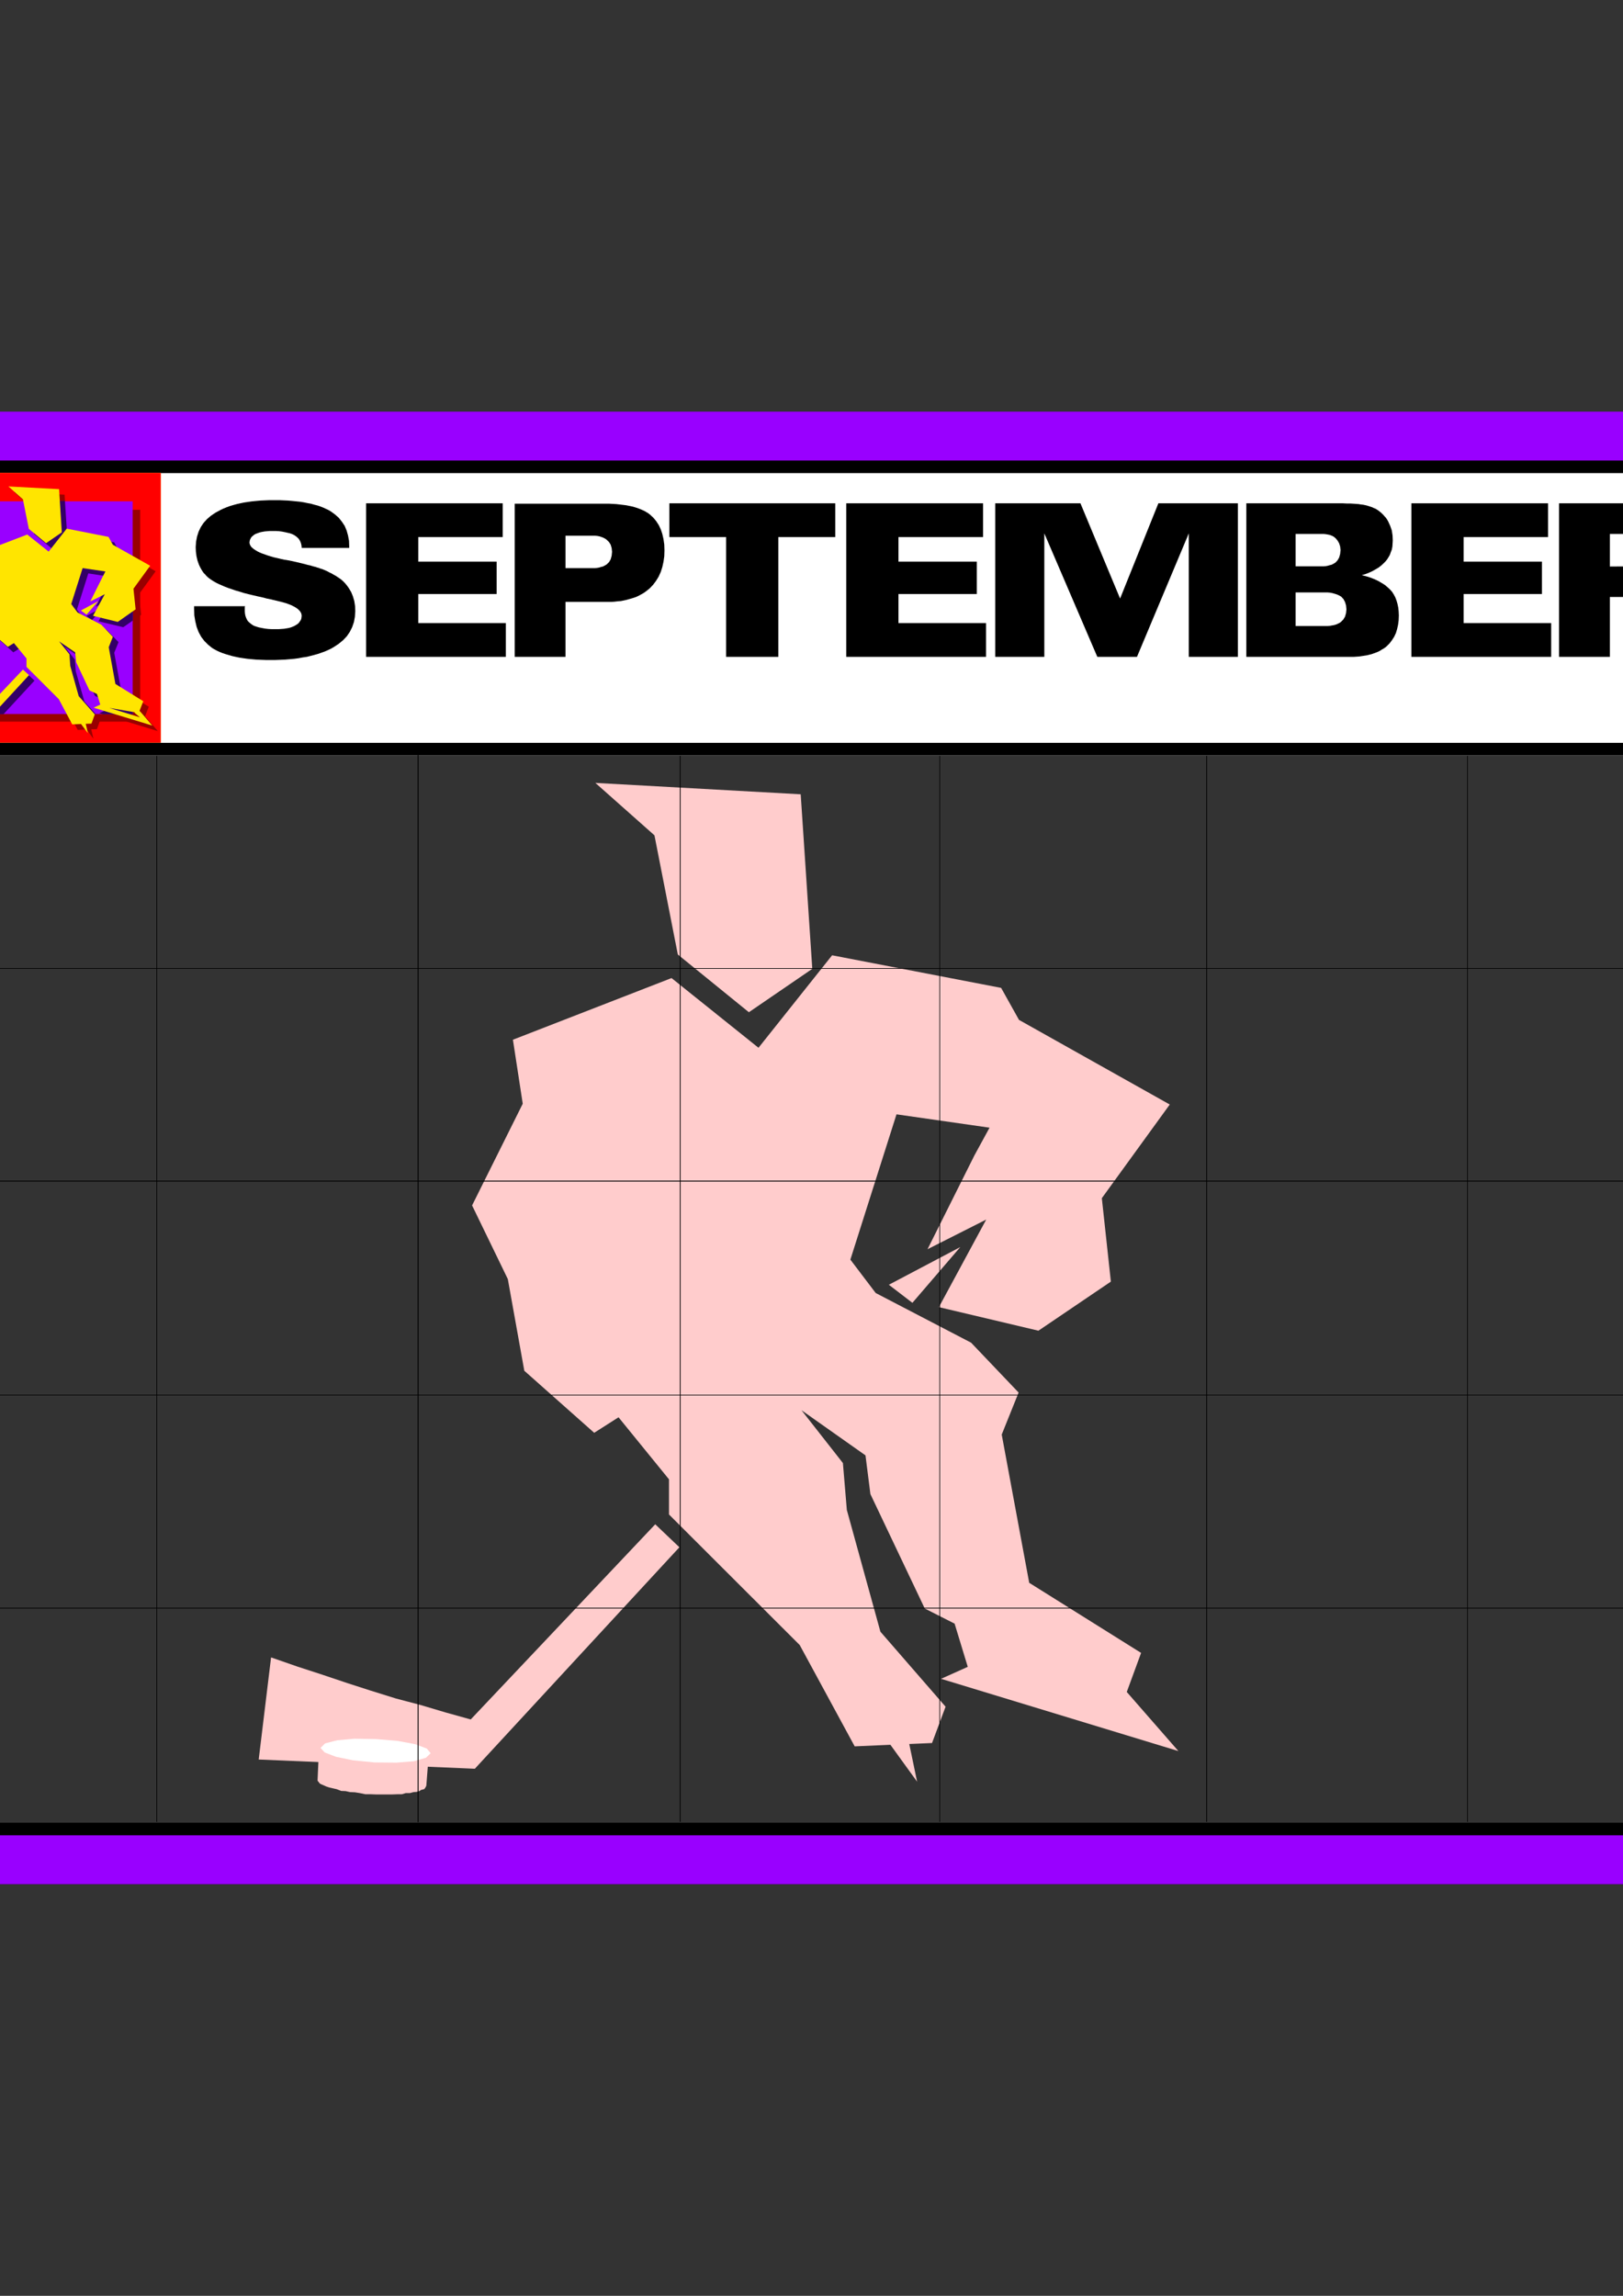 <?xml version="1.0" encoding="utf-8"?>
<!-- Created by UniConvertor 2.0rc4 (https://sk1project.net/) -->
<svg xmlns="http://www.w3.org/2000/svg" height="841.89pt" viewBox="0 0 595.276 841.89" width="595.276pt" version="1.1" xmlns:xlink="http://www.w3.org/1999/xlink" id="55215630-f60c-11ea-b2c5-dcc15c148e23">

<rect x="0" y="0" width="595.276" height="841.89" fill="#333333" stroke="none"/>

<g>
	<path style="fill:#ffffff;" d="M 635.174,173.481 L -39.898,173.481 -39.898,277.017 635.174,277.017 635.174,173.481 Z" />
	<path style="fill:#000000;" d="M -62.362,150.945 L 657.638,150.945 657.638,173.409 -62.362,173.409 -62.362,150.945 Z" />
	<path style="fill:#000000;" d="M 635.174,150.945 L 657.71,150.945 657.71,690.945 635.174,690.945 635.174,150.945 Z" />
	<path style="fill:#000000;" d="M -62.362,150.945 L -39.898,150.945 -39.898,686.409 -62.362,686.409 -62.362,150.945 Z" />
	<path style="fill:#000000;" d="M -44.29,272.409 L 639.566,272.409 639.566,277.017 -44.29,277.017 -44.29,272.409 Z" />
	<path style="fill:#000000;" d="M -55.954,668.409 L 657.638,668.409 657.638,690.945 -55.954,690.945 -55.954,668.409 Z" />
	<path style="fill:#9900ff;" d="M 639.566,150.945 L 657.854,150.945 657.854,690.945 639.566,690.945 639.566,150.945 Z" />
	<path style="fill:#9900ff;" d="M -62.362,150.945 L -44.29,150.945 -44.29,690.945 -62.362,690.945 -62.362,150.945 Z" />
	<path style="fill:#9900ff;" d="M -44.29,150.945 L 657.854,150.945 657.854,168.873 -44.29,168.873 -44.29,150.945 Z" />
	<path style="fill:#9900ff;" d="M -44.29,673.017 L 657.854,673.017 657.854,690.945 -44.29,690.945 -44.29,673.017 Z" />
	<path style="fill:#ffcccc;" d="M 293.678,291.273 L 297.926,355.281 274.67,371.193 248.606,350.025 240.038,306.321 218.366,287.097 293.678,291.273 Z" />
	<path style="fill:#ffcccc;" d="M 305.198,350.313 L 367.19,362.265 373.742,374.001 429.038,405.033 404.126,439.377 407.438,469.977 380.87,487.977 344.366,479.337 361.718,447.225 340.19,458.097 357.398,423.681 362.942,413.529 328.814,408.633 311.894,461.913 321.182,474.153 356.174,492.369 373.598,510.657 367.406,526.065 377.486,580.425 418.526,606.129 413.27,620.457 432.206,642.129 345.158,615.633 354.95,611.241 350.126,595.401 339.182,589.857 319.238,547.881 317.438,533.697 293.966,517.137 309.158,536.505 310.598,553.713 322.91,598.353 346.814,625.857 341.846,639.177 333.494,639.537 336.374,653.361 326.582,639.825 313.478,640.401 293.318,603.249 245.366,555.369 245.366,542.481 226.862,519.729 217.934,525.417 192.302,502.665 186.254,469.041 173.15,442.041 191.726,404.745 188.126,381.273 246.302,358.665 278.198,384.225 305.198,350.313 Z" />
	<path style="fill:#ffcccc;" d="M 413.558,630.393 L 368.486,615.921 405.422,622.257 413.558,630.393 Z" />
	<path style="fill:#ffcccc;" d="M 326.006,471.129 L 334.646,477.753 352.214,457.305 326.006,471.129 Z" />
	<path style="fill:#ffcccc;" d="M 249.182,567.393 L 240.326,558.969 172.646,630.537 163.358,627.945 154.142,625.209 145.142,622.833 136.142,620.025 127.43,617.217 118.214,614.121 109.142,611.169 99.422,607.785 94.886,645.225 174.158,648.609 249.182,567.393 Z" />
	<path style="fill:#ffcccc;" d="M 116.99,641.265 L 116.486,652.569 116.486,653.001 116.774,653.361 117.278,654.009 117.782,654.297 118.646,654.657 119.582,655.089 120.662,655.449 122.174,655.809 123.47,656.097 125.126,656.745 126.782,656.817 128.366,657.177 130.166,657.249 131.966,657.537 134.054,657.969 136.142,657.969 138.014,658.041 140.102,658.041 141.902,658.041 143.702,658.041 145.646,657.969 147.374,657.969 148.814,657.537 150.326,657.537 151.694,657.177 152.774,657.105 153.782,656.817 154.43,656.385 155.582,656.097 155.87,655.737 156.23,655.161 156.374,654.729 157.238,643.497 157.022,643.857 156.662,644.217 156.23,644.721 155.582,645.225 154.718,645.225 153.71,645.873 152.486,646.017 151.118,646.305 149.534,646.521 148.094,646.737 146.438,646.737 144.638,646.737 142.91,646.953 141.038,646.953 138.95,646.737 136.934,646.665 134.918,646.665 133.046,646.521 130.958,646.017 129.158,645.873 127.43,645.585 125.774,645.225 124.118,644.937 122.822,644.577 121.526,644.217 120.446,643.857 119.582,643.281 118.646,642.921 117.926,642.489 117.422,642.057 117.134,641.769 116.99,641.265 Z" />
	<path style="fill:#ffffff;" d="M 137.942,637.737 L 130.022,637.593 123.686,638.169 119.222,639.321 117.566,640.977 119.078,642.633 123.182,644.217 129.446,645.513 137.366,646.305 145.358,646.377 151.766,645.873 156.23,644.577 157.958,642.921 156.518,641.193 152.27,639.609 145.79,638.385 137.942,637.737 Z" />
	<path style="stroke:#000000;stroke-width:0.216;stroke-miterlimit:10.433;fill:none;" d="M 57.518,277.161 L 57.518,355.137 57.518,433.401 57.518,511.809 57.518,590.217 57.518,668.049" />
	<path style="stroke:#000000;stroke-width:0.216;stroke-miterlimit:10.433;fill:none;" d="M 57.518,277.161 L 57.518,355.137 57.518,433.401 57.518,511.809 57.518,590.217 57.518,668.049" />
	<path style="stroke:#000000;stroke-width:0.216;stroke-miterlimit:10.433;fill:none;" d="M 153.35,276.945 L 153.35,354.921 153.35,433.113 153.35,511.737 153.35,589.929 153.35,668.193" />
	<path style="stroke:#000000;stroke-width:0.216;stroke-miterlimit:10.433;fill:none;" d="M 153.35,276.945 L 153.35,354.921 153.35,433.113 153.35,511.737 153.35,589.929 153.35,668.193" />
	<path style="stroke:#000000;stroke-width:0.216;stroke-miterlimit:10.433;fill:none;" d="M 249.47,277.161 L 249.47,355.137 249.47,433.401 249.47,511.809 249.47,590.217 249.47,668.049" />
	<path style="stroke:#000000;stroke-width:0.216;stroke-miterlimit:10.433;fill:none;" d="M 249.47,277.161 L 249.47,355.137 249.47,433.401 249.47,511.809 249.47,590.217 249.47,668.049" />
	<path style="stroke:#000000;stroke-width:0.216;stroke-miterlimit:10.433;fill:none;" d="M 344.654,277.161 L 344.654,355.137 344.654,433.401 344.654,511.809 344.654,590.217 344.654,668.049" />
	<path style="stroke:#000000;stroke-width:0.216;stroke-miterlimit:10.433;fill:none;" d="M 344.654,277.161 L 344.654,355.137 344.654,433.401 344.654,511.809 344.654,590.217 344.654,668.049" />
	<path style="stroke:#000000;stroke-width:0.216;stroke-miterlimit:10.433;fill:none;" d="M 442.574,277.161 L 442.574,355.137 442.574,433.401 442.574,511.809 442.574,590.217 442.574,668.049" />
	<path style="stroke:#000000;stroke-width:0.216;stroke-miterlimit:10.433;fill:none;" d="M 442.574,277.161 L 442.574,355.137 442.574,433.401 442.574,511.809 442.574,590.217 442.574,668.049" />
	<path style="stroke:#000000;stroke-width:0.216;stroke-miterlimit:10.433;fill:none;" d="M 538.262,277.161 L 538.262,355.137 538.262,433.401 538.262,511.809 538.262,590.217 538.262,668.049" />
	<path style="stroke:#000000;stroke-width:0.216;stroke-miterlimit:10.433;fill:none;" d="M 538.262,277.161 L 538.262,355.137 538.262,433.401 538.262,511.809 538.262,590.217 538.262,668.049" />
	<path style="stroke:#000000;stroke-width:0.216;stroke-miterlimit:10.433;fill:none;" d="M -39.826,355.137 L 57.518,355.137 155.51,355.137 249.47,355.137 345.59,355.137 443.294,355.137 538.766,355.137 635.102,355.137" />
	<path style="stroke:#000000;stroke-width:0.216;stroke-miterlimit:10.433;fill:none;" d="M -39.826,355.137 L 57.518,355.137 155.51,355.137 249.47,355.137 345.59,355.137 443.294,355.137 538.766,355.137 635.102,355.137" />
	<path style="stroke:#000000;stroke-width:0.216;stroke-miterlimit:10.433;fill:none;" d="M -39.826,433.113 L 57.518,433.113 155.51,433.113 249.47,433.113 345.59,433.113 443.294,433.113 538.766,433.113 635.102,433.113" />
	<path style="stroke:#000000;stroke-width:0.216;stroke-miterlimit:10.433;fill:none;" d="M -39.826,433.113 L 57.518,433.113 155.51,433.113 249.47,433.113 345.59,433.113 443.294,433.113 538.766,433.113 635.102,433.113" />
	<path style="stroke:#000000;stroke-width:0.216;stroke-miterlimit:10.433;fill:none;" d="M -39.826,511.593 L 57.518,511.593 155.51,511.593 249.47,511.593 345.59,511.593 443.294,511.593 538.766,511.593 635.102,511.593" />
	<path style="stroke:#000000;stroke-width:0.216;stroke-miterlimit:10.433;fill:none;" d="M -39.826,511.593 L 57.518,511.593 155.51,511.593 249.47,511.593 345.59,511.593 443.294,511.593 538.766,511.593 635.102,511.593" />
	<path style="stroke:#000000;stroke-width:0.216;stroke-miterlimit:10.433;fill:none;" d="M -39.826,589.713 L 57.518,589.713 155.51,589.713 249.47,589.713 345.59,589.713 443.294,589.713 538.766,589.713 635.102,589.713" />
	<path style="stroke:#000000;stroke-width:0.216;stroke-miterlimit:10.433;fill:none;" d="M -39.826,589.713 L 57.518,589.713 155.51,589.713 249.47,589.713 345.59,589.713 443.294,589.713 538.766,589.713 635.102,589.713" />
	<path style="fill:#ffcc00;" d="M -39.97,173.409 L 58.958,173.409 58.958,272.337 0.494,272.337 -22.474,272.337 -39.97,272.337 -39.97,173.409 Z" />
	<path style="fill:#ff9933;" d="M -26.29,186.945 L 51.398,186.945 51.398,264.633 -26.29,264.633 -26.29,186.945 Z" />
	<path style="fill:#990000;" d="M -29.314,183.849 L 48.662,183.849 48.662,261.825 -29.314,261.825 -29.314,183.849 Z" />
	<path style="fill:#ff0000;" d="M -39.97,173.409 L 58.958,173.409 58.958,272.337 0.494,272.337 -22.474,272.337 -39.97,272.337 -39.97,173.409 Z" />
	<path style="fill:#990000;" d="M 23.678,181.401 L 24.686,197.241 18.926,201.201 12.59,195.945 10.43,185.145 5.102,180.393 23.678,181.401 Z" />
	<path style="fill:#990000;" d="M 53.918,263.481 L 51.47,263.481 51.326,263.193 42.11,261.609 53.342,265.065 51.47,263.481 53.918,263.481 57.878,268.089 36.35,261.537 38.798,260.385 37.574,256.497 34.838,255.201 29.942,244.833 29.582,241.233 23.678,237.201 27.494,241.953 27.782,246.201 30.878,257.289 36.782,263.985 35.558,267.369 33.47,267.441 34.262,270.897 31.742,267.513 28.502,267.657 23.606,258.441 11.726,246.561 11.726,243.465 7.118,237.849 4.886,239.217 -1.522,233.601 -2.89,225.249 -6.13,218.697 -1.594,209.409 -2.458,203.577 12.014,198.033 19.862,204.297 26.486,195.873 41.822,198.897 43.406,201.777 57.086,209.481 50.966,217.905 51.758,225.465 45.206,230.073 36.134,227.841 40.454,219.921 35.126,222.585 39.374,214.089 40.67,211.569 32.318,210.345 28.142,223.521 30.446,226.617 39.158,231.081 43.406,235.545 41.894,239.361 44.342,252.825 54.566,259.161 53.198,262.689 53.918,263.481 Z" />
	<path style="fill:#990000;" d="M 31.67,225.897 L 33.758,227.409 38.078,222.441 31.67,225.897 Z" />
	<path style="fill:#990000;" d="M -10.594,267.729 L -10.162,267.729 -10.162,267.945 -9.874,268.233 -10.162,268.521 -10.162,269.529 -5.842,269.673 12.662,249.585 10.43,247.569 -6.202,265.137 -8.578,264.561 -10.81,263.841 -13.042,263.265 -15.274,262.545 -17.434,261.897 -19.666,261.177 -21.97,260.385 -24.346,259.665 -25.498,268.809 -19.81,269.097 -19.81,267.801 -19.81,267.657 -19.81,267.657 -19.81,267.657 -19.738,267.657 -19.378,267.369 -18.37,267.081 -16.786,266.793 -14.77,266.937 -12.898,267.081 -11.314,267.369 -10.594,267.729 Z" />
	<path style="fill:#990000;" d="M -19.954,267.873 L -20.098,270.609 -20.098,270.753 -20.026,270.825 -19.882,270.969 -19.738,271.041 -19.522,271.113 -19.306,271.257 -19.018,271.329 -18.658,271.401 -18.37,271.473 -17.938,271.689 -17.506,271.689 -17.146,271.761 -16.714,271.761 -16.21,271.833 -15.706,271.977 -15.202,271.977 -14.77,271.977 -14.266,271.977 -13.762,271.977 -13.33,271.977 -12.898,271.977 -12.466,271.977 -12.106,271.833 -11.674,271.833 -11.386,271.761 -11.098,271.761 -10.882,271.689 -10.666,271.617 -10.45,271.473 -10.306,271.401 -10.234,271.257 -10.234,271.185 -10.018,268.377 -10.09,268.449 -10.162,268.593 -10.234,268.665 -10.45,268.809 -10.594,268.809 -10.882,268.953 -11.17,269.025 -11.53,269.097 -11.89,269.169 -12.25,269.169 -12.682,269.169 -13.114,269.169 -13.546,269.241 -13.978,269.241 -14.482,269.169 -14.986,269.169 -15.49,269.169 -15.994,269.169 -16.498,269.025 -16.93,268.953 -17.362,268.881 -17.794,268.809 -18.154,268.737 -18.514,268.665 -18.802,268.593 -19.09,268.449 -19.306,268.305 -19.522,268.233 -19.738,268.161 -19.81,268.017 -19.882,267.945 -19.954,267.873 Z" />
	<path style="fill:#990000;" d="M -26.29,186.945 L 51.398,186.945 51.398,264.633 -26.29,264.633 -26.29,186.945 Z" />
	<path style="fill:#9900ff;" d="M -29.314,183.849 L 48.662,183.849 48.662,261.825 -29.314,261.825 -29.314,183.849 Z" />
	<path style="fill:#330066;" d="M 31.67,225.897 L 33.758,227.409 38.078,222.441 31.67,225.897 Z" />
	<path style="fill:#330066;" d="M 23.822,183.705 L 8.702,183.705 10.358,185.073 12.518,195.873 18.998,201.129 24.686,197.097 23.822,183.705 Z" />
	<path style="fill:#330066;" d="M 1.286,261.897 L 12.662,249.585 10.502,247.569 -3.178,261.897 1.286,261.897 Z" />
	<path style="fill:#330066;" d="M 44.702,261.897 L 42.182,261.537 43.622,261.897 37.862,261.897 36.422,261.537 38.87,260.385 37.574,256.497 34.838,255.201 29.942,244.833 29.654,241.233 23.75,237.201 27.494,241.953 27.782,246.129 30.95,257.217 35.126,261.897 25.55,261.897 23.606,258.369 11.798,246.561 11.798,243.393 7.19,237.777 4.886,239.217 -1.45,233.601 -2.89,225.249 -6.058,218.625 -1.594,209.409 -2.458,203.505 12.086,198.033 19.862,204.225 26.486,195.873 41.894,198.897 43.478,201.777 48.734,204.657 48.734,227.553 45.206,230.001 36.134,227.841 40.454,219.921 35.126,222.513 39.446,214.017 40.742,211.569 32.39,210.273 28.214,223.521 30.518,226.545 39.158,231.009 43.478,235.473 41.894,239.361 44.342,252.753 48.734,255.417 48.734,261.897 44.702,261.897 Z" />
	<path style="fill:#ffe500;" d="M 21.662,179.385 L 22.67,195.225 16.91,199.185 10.574,193.929 8.414,183.129 3.086,178.377 21.662,179.385 Z" />
	<path style="fill:#ffe500;" d="M 51.902,261.465 L 49.454,261.465 49.31,261.177 40.094,259.593 51.326,263.049 49.454,261.465 51.902,261.465 55.862,266.073 34.334,259.521 36.782,258.369 35.558,254.481 32.822,253.185 27.926,242.817 27.566,239.217 21.662,235.185 25.478,239.937 25.766,244.185 28.862,255.273 34.766,261.969 33.542,265.353 31.454,265.425 32.246,268.881 29.726,265.497 26.486,265.641 21.59,256.425 9.71,244.545 9.71,241.449 5.102,235.833 2.87,237.201 -3.538,231.585 -4.906,223.233 -8.146,216.681 -3.61,207.393 -4.474,201.561 9.998,196.017 17.846,202.281 24.47,193.857 39.806,196.881 41.39,199.761 55.07,207.465 48.95,215.889 49.742,223.449 43.19,228.057 34.118,225.825 38.438,217.905 33.11,220.569 37.358,212.073 38.654,209.553 30.302,208.329 26.126,221.505 28.43,224.601 37.142,229.065 41.39,233.529 39.878,237.345 42.326,250.809 52.55,257.145 51.182,260.673 51.902,261.465 Z" />
	<path style="fill:#ffe500;" d="M 29.654,223.881 L 31.742,225.393 36.062,220.425 29.654,223.881 Z" />
	<path style="fill:#ffe500;" d="M -12.61,265.713 L -12.178,265.713 -12.178,265.929 -11.89,266.217 -12.178,266.505 -12.178,267.513 -7.858,267.657 10.646,247.569 8.414,245.553 -8.218,263.121 -10.594,262.545 -12.826,261.825 -15.058,261.249 -17.29,260.529 -19.45,259.881 -21.682,259.161 -23.986,258.369 -26.362,257.649 -27.514,266.793 -21.826,267.081 -21.826,265.785 -21.826,265.641 -21.826,265.641 -21.826,265.641 -21.754,265.641 -21.394,265.353 -20.386,265.065 -18.802,264.777 -16.786,264.921 -14.914,265.065 -13.33,265.353 -12.61,265.713 Z" />
	<path style="fill:#ffe500;" d="M -21.97,265.857 L -22.114,268.593 -22.114,268.737 -22.042,268.809 -21.898,268.953 -21.754,269.025 -21.538,269.097 -21.322,269.241 -21.034,269.313 -20.674,269.385 -20.386,269.457 -19.954,269.673 -19.522,269.673 -19.162,269.745 -18.73,269.745 -18.226,269.817 -17.722,269.961 -17.218,269.961 -16.786,269.961 -16.282,269.961 -15.778,269.961 -15.346,269.961 -14.914,269.961 -14.482,269.961 -14.122,269.817 -13.69,269.817 -13.402,269.745 -13.114,269.745 -12.898,269.673 -12.682,269.601 -12.466,269.457 -12.322,269.385 -12.25,269.241 -12.25,269.169 -12.034,266.361 -12.106,266.433 -12.178,266.577 -12.25,266.649 -12.466,266.793 -12.61,266.793 -12.898,266.937 -13.186,267.009 -13.546,267.081 -13.906,267.153 -14.266,267.153 -14.698,267.153 -15.13,267.153 -15.562,267.225 -15.994,267.225 -16.498,267.153 -17.002,267.153 -17.506,267.153 -18.01,267.153 -18.514,267.009 -18.946,266.937 -19.378,266.865 -19.81,266.793 -20.17,266.721 -20.53,266.649 -20.818,266.577 -21.106,266.433 -21.322,266.289 -21.538,266.217 -21.754,266.145 -21.826,266.001 -21.898,265.929 -21.97,265.857 Z" />
	<path style="fill:#000000;" d="M 590.462,218.913 L 590.462,207.753 600.974,207.681 601.838,207.681 602.702,207.609 603.566,207.465 604.286,207.249 605.006,207.105 605.582,206.817 606.158,206.529 606.59,206.241 607.382,205.449 608.03,204.441 608.39,203.289 608.534,201.849 608.462,200.337 608.102,199.041 607.598,197.961 606.878,197.169 606.446,196.881 605.87,196.593 605.222,196.377 604.574,196.161 603.782,196.017 602.918,195.873 601.982,195.801 600.974,195.801 590.462,195.801 590.462,207.681 590.462,218.913 590.462,240.873 571.814,240.873 571.814,184.569 603.71,184.569 604.934,184.569 606.014,184.569 607.166,184.569 608.174,184.641 609.182,184.641 610.19,184.641 611.054,184.713 611.918,184.713 612.71,184.785 613.502,184.857 614.15,184.857 614.798,184.929 615.446,185.001 615.95,185.073 616.454,185.145 616.886,185.217 617.678,185.361 618.47,185.577 619.262,185.865 620.054,186.153 620.702,186.441 621.35,186.801 621.998,187.161 622.502,187.521 623.078,187.953 623.654,188.457 624.23,188.961 624.734,189.465 625.238,190.113 625.67,190.761 626.03,191.409 626.39,192.129 626.894,193.641 627.326,195.297 627.614,197.097 627.686,198.969 627.614,200.337 627.47,201.705 627.182,202.929 626.822,204.153 626.318,205.305 625.742,206.385 625.022,207.321 624.158,208.257 623.222,209.049 622.214,209.769 621.134,210.417 619.982,210.921 618.686,211.353 617.39,211.713 615.95,212.001 614.438,212.145 615.95,212.289 617.39,212.505 618.758,212.721 619.91,213.081 621.062,213.441 621.998,213.873 622.862,214.305 623.654,214.809 624.302,215.385 624.95,216.105 625.526,216.897 625.958,217.833 626.39,218.841 626.678,219.921 626.894,221.073 627.038,222.297 627.974,231.657 628.046,232.521 628.19,233.529 628.334,234.537 628.55,235.689 628.838,236.985 629.126,238.353 629.558,239.649 629.918,240.873 611.558,240.873 611.342,240.153 611.054,239.361 610.838,238.569 610.694,237.705 610.55,236.769 610.478,235.689 610.406,234.465 610.334,233.169 609.758,225.393 609.614,223.665 609.254,222.225 608.75,221.145 608.102,220.353 607.67,220.065 607.166,219.777 606.59,219.489 605.87,219.273 605.078,219.129 604.214,218.985 603.278,218.913 602.27,218.913 590.462,218.913 Z" />
	<path style="fill:#000000;" d="M 517.67,240.873 L 517.67,184.569 567.782,184.569 567.782,196.953 536.822,196.953 536.822,205.953 565.55,205.953 565.55,217.833 536.822,217.833 536.822,228.489 568.934,228.489 568.934,240.873 517.67,240.873 Z" />
	<path style="fill:#000000;" d="M 475.19,240.873 L 475.19,229.569 485.99,229.569 486.926,229.569 487.79,229.497 488.582,229.353 489.374,229.209 490.094,228.993 490.742,228.705 491.318,228.417 491.822,228.057 492.686,227.193 493.334,226.113 493.694,224.817 493.838,223.449 493.694,222.009 493.334,220.785 492.758,219.705 491.966,218.841 491.39,218.481 490.814,218.193 490.094,217.905 489.374,217.689 488.582,217.473 487.79,217.329 486.926,217.257 485.99,217.257 475.19,217.257 475.19,207.681 484.622,207.681 485.486,207.681 486.278,207.609 486.998,207.465 487.718,207.249 488.366,207.105 488.942,206.817 489.446,206.529 489.878,206.241 490.598,205.449 491.174,204.441 491.534,203.145 491.678,201.705 491.534,200.409 491.174,199.257 490.598,198.249 489.878,197.385 489.446,197.025 488.942,196.665 488.294,196.377 487.718,196.161 486.998,196.017 486.206,195.873 485.414,195.801 484.622,195.801 475.19,195.801 475.19,207.681 475.19,217.257 475.19,229.569 475.19,240.873 457.118,240.873 457.118,184.569 491.102,184.569 492.542,184.569 493.91,184.641 495.206,184.641 496.358,184.713 497.438,184.785 498.374,184.857 499.166,185.001 499.886,185.073 500.606,185.217 501.254,185.361 501.974,185.577 502.622,185.793 503.27,186.009 503.846,186.297 504.422,186.513 504.926,186.801 505.574,187.233 506.222,187.737 506.798,188.241 507.374,188.817 507.878,189.393 508.382,189.969 508.814,190.617 509.174,191.265 509.894,192.849 510.47,194.505 510.758,196.377 510.83,198.249 510.758,199.401 510.686,200.481 510.47,201.561 510.11,202.497 509.75,203.505 509.246,204.369 508.742,205.161 508.094,205.953 507.374,206.673 506.582,207.393 505.646,208.113 504.566,208.761 503.414,209.409 502.19,209.985 500.894,210.489 499.454,210.921 501.182,211.353 502.766,211.857 504.206,212.433 505.574,213.081 506.798,213.801 507.95,214.521 508.886,215.313 509.75,216.105 510.542,216.969 511.19,217.977 511.766,219.057 512.198,220.209 512.558,221.433 512.846,222.801 512.99,224.169 513.062,225.681 512.99,227.481 512.774,229.137 512.414,230.721 511.982,232.161 511.334,233.529 510.542,234.753 509.678,235.905 508.67,236.913 508.094,237.417 507.446,237.849 506.798,238.209 506.15,238.641 505.43,239.001 504.71,239.289 503.918,239.577 503.126,239.865 502.262,240.081 501.398,240.297 500.462,240.441 499.526,240.585 498.59,240.729 497.582,240.801 496.574,240.873 495.494,240.873 475.19,240.873 Z" />
	<path style="fill:#000000;" d="M 365.03,240.873 L 365.03,184.569 396.278,184.569 410.822,219.489 424.862,184.569 454.022,184.569 454.022,240.873 436.022,240.873 436.022,195.585 417.014,240.873 402.47,240.873 383.03,195.585 383.03,240.873 365.03,240.873 Z" />
	<path style="fill:#000000;" d="M 310.382,240.873 L 310.382,184.569 360.566,184.569 360.566,196.953 329.534,196.953 329.534,205.953 358.262,205.953 358.262,217.833 329.534,217.833 329.534,228.489 361.646,228.489 361.646,240.873 310.382,240.873 Z" />
	<path style="fill:#000000;" d="M 266.318,240.873 L 266.318,196.953 245.51,196.953 245.51,184.569 306.35,184.569 306.35,196.953 285.47,196.953 285.47,240.873 266.318,240.873 Z" />
	<path style="fill:#000000;" d="M 207.422,220.713 L 207.422,208.329 217.43,208.329 218.222,208.329 219.014,208.257 219.806,208.113 220.454,207.897 221.102,207.753 221.678,207.465 222.182,207.177 222.614,206.889 223.406,206.097 223.982,205.089 224.342,203.793 224.486,202.353 224.342,200.985 223.982,199.761 223.406,198.825 222.614,198.033 222.182,197.673 221.678,197.385 221.102,197.097 220.454,196.881 219.806,196.665 219.014,196.521 218.222,196.449 217.43,196.449 207.422,196.449 207.422,208.329 207.422,220.713 207.422,240.873 188.774,240.873 188.774,184.713 222.038,184.713 223.406,184.713 224.774,184.785 226.07,184.857 227.294,185.001 228.518,185.145 229.67,185.289 230.75,185.505 231.83,185.721 232.838,186.009 233.774,186.297 234.71,186.657 235.574,187.017 236.366,187.377 237.086,187.809 237.806,188.241 238.454,188.745 239.678,189.897 240.686,191.121 241.622,192.561 242.342,194.073 242.918,195.801 243.35,197.673 243.638,199.689 243.71,201.849 243.638,204.009 243.35,206.025 242.918,207.969 242.342,209.769 241.55,211.497 240.614,213.009 239.534,214.449 238.31,215.745 237.59,216.321 236.87,216.897 236.15,217.401 235.286,217.905 234.494,218.337 233.63,218.769 232.694,219.129 231.758,219.417 230.75,219.705 229.742,219.993 228.734,220.209 227.654,220.425 226.574,220.497 225.422,220.641 224.27,220.713 223.046,220.713 207.422,220.713 Z" />
	<path style="fill:#000000;" d="M 134.27,240.873 L 134.27,184.569 184.382,184.569 184.382,196.953 153.422,196.953 153.422,205.953 182.15,205.953 182.15,217.833 153.422,217.833 153.422,228.489 185.534,228.489 185.534,240.873 134.27,240.873 Z" />
	<path style="fill:#000000;" d="M 89.918,222.297 L 89.918,222.369 89.846,222.441 89.774,222.513 89.774,222.585 89.774,223.017 89.774,223.449 89.774,223.881 89.774,224.169 89.846,224.961 89.99,225.753 90.206,226.401 90.494,227.049 90.854,227.697 91.358,228.201 91.862,228.633 92.438,229.065 93.158,229.497 94.022,229.785 94.958,230.073 96.038,230.289 97.19,230.505 98.414,230.649 99.71,230.721 101.078,230.721 102.158,230.721 103.166,230.649 104.174,230.577 105.038,230.433 105.902,230.289 106.694,230.073 107.414,229.785 108.062,229.497 108.638,229.137 109.214,228.777 109.646,228.345 110.006,227.841 110.294,227.409 110.51,226.905 110.582,226.329 110.654,225.825 110.51,224.961 110.006,224.097 109.214,223.305 108.134,222.585 106.694,221.865 104.966,221.217 102.878,220.641 100.502,220.065 99.854,219.921 99.35,219.777 98.918,219.705 98.63,219.633 98.27,219.561 97.838,219.489 97.334,219.345 96.83,219.201 94.886,218.769 93.014,218.337 91.214,217.905 89.486,217.473 87.902,216.969 86.39,216.537 84.95,216.033 83.654,215.601 82.358,215.097 81.206,214.593 80.198,214.161 79.19,213.657 78.326,213.153 77.534,212.649 76.814,212.145 76.166,211.641 75.662,211.137 75.158,210.561 74.654,210.057 74.222,209.409 73.862,208.833 73.502,208.185 73.214,207.609 72.926,206.961 72.422,205.521 72.062,203.937 71.846,202.281 71.774,200.625 71.918,198.609 72.278,196.737 72.854,194.937 73.646,193.281 74.654,191.769 75.95,190.329 77.39,189.105 79.118,187.953 80.054,187.449 80.99,186.945 82.07,186.441 83.15,186.009 84.302,185.577 85.526,185.217 86.822,184.857 88.118,184.569 89.486,184.281 90.926,184.065 92.438,183.849 93.95,183.705 95.534,183.561 97.19,183.489 98.918,183.417 100.646,183.417 102.374,183.417 104.03,183.489 105.614,183.561 107.198,183.705 108.638,183.849 110.078,183.993 111.446,184.209 112.814,184.497 114.038,184.713 115.262,185.073 116.414,185.361 117.494,185.721 118.574,186.153 119.51,186.585 120.446,187.017 121.31,187.521 122.894,188.673 124.262,189.897 125.414,191.337 126.422,192.849 127.142,194.577 127.646,196.377 128.006,198.321 128.078,200.337 128.078,200.913 110.654,200.913 110.654,200.769 110.582,200.049 110.438,199.401 110.222,198.753 109.934,198.177 109.574,197.601 109.07,197.097 108.566,196.665 107.918,196.233 107.198,195.873 106.406,195.585 105.47,195.369 104.534,195.153 103.454,194.937 102.374,194.793 101.15,194.721 99.926,194.721 98.918,194.721 98.054,194.793 97.19,194.865 96.326,195.009 95.606,195.153 94.886,195.369 94.31,195.585 93.734,195.801 93.23,196.089 92.798,196.449 92.366,196.809 92.078,197.169 91.862,197.601 91.646,198.033 91.574,198.465 91.502,198.969 91.574,199.401 91.718,199.833 91.934,200.193 92.222,200.625 92.654,200.985 93.158,201.417 93.734,201.777 94.454,202.209 95.174,202.569 96.038,202.929 97.046,203.289 98.054,203.649 99.206,204.009 100.43,204.369 101.726,204.657 103.166,205.017 103.67,205.089 104.174,205.233 104.678,205.305 105.182,205.377 105.542,205.449 105.974,205.521 106.334,205.593 106.694,205.665 107.702,205.881 108.638,206.097 109.574,206.313 110.438,206.529 111.302,206.745 112.166,206.961 112.958,207.177 113.678,207.321 114.398,207.537 115.118,207.753 115.766,207.897 116.342,208.113 116.918,208.257 117.422,208.473 117.926,208.617 118.358,208.761 119.222,209.121 120.014,209.481 120.806,209.913 121.598,210.273 122.318,210.705 123.11,211.137 123.758,211.569 124.406,212.001 125.126,212.505 125.774,213.081 126.35,213.657 126.926,214.305 127.43,214.953 127.934,215.673 128.366,216.393 128.798,217.113 129.446,218.697 129.95,220.425 130.238,222.297 130.31,224.169 130.166,226.185 129.806,228.129 129.158,230.001 128.294,231.729 127.214,233.313 125.846,234.753 124.19,236.121 122.318,237.345 121.31,237.921 120.23,238.425 119.078,238.929 117.854,239.361 116.63,239.793 115.334,240.153 113.966,240.513 112.526,240.873 111.014,241.089 109.502,241.377 107.918,241.593 106.262,241.737 104.606,241.881 102.878,241.953 101.078,242.025 99.206,242.025 97.406,242.025 95.606,241.953 93.95,241.881 92.294,241.737 90.782,241.593 89.27,241.377 87.83,241.161 86.462,240.873 85.166,240.585 83.942,240.225 82.718,239.865 81.638,239.505 80.558,239.073 79.622,238.641 78.686,238.137 77.822,237.633 76.31,236.409 74.942,235.041 73.79,233.529 72.854,231.801 72.134,229.929 71.63,227.841 71.27,225.681 71.198,223.305 71.198,222.297 89.918,222.297 Z" />
</g>
</svg>